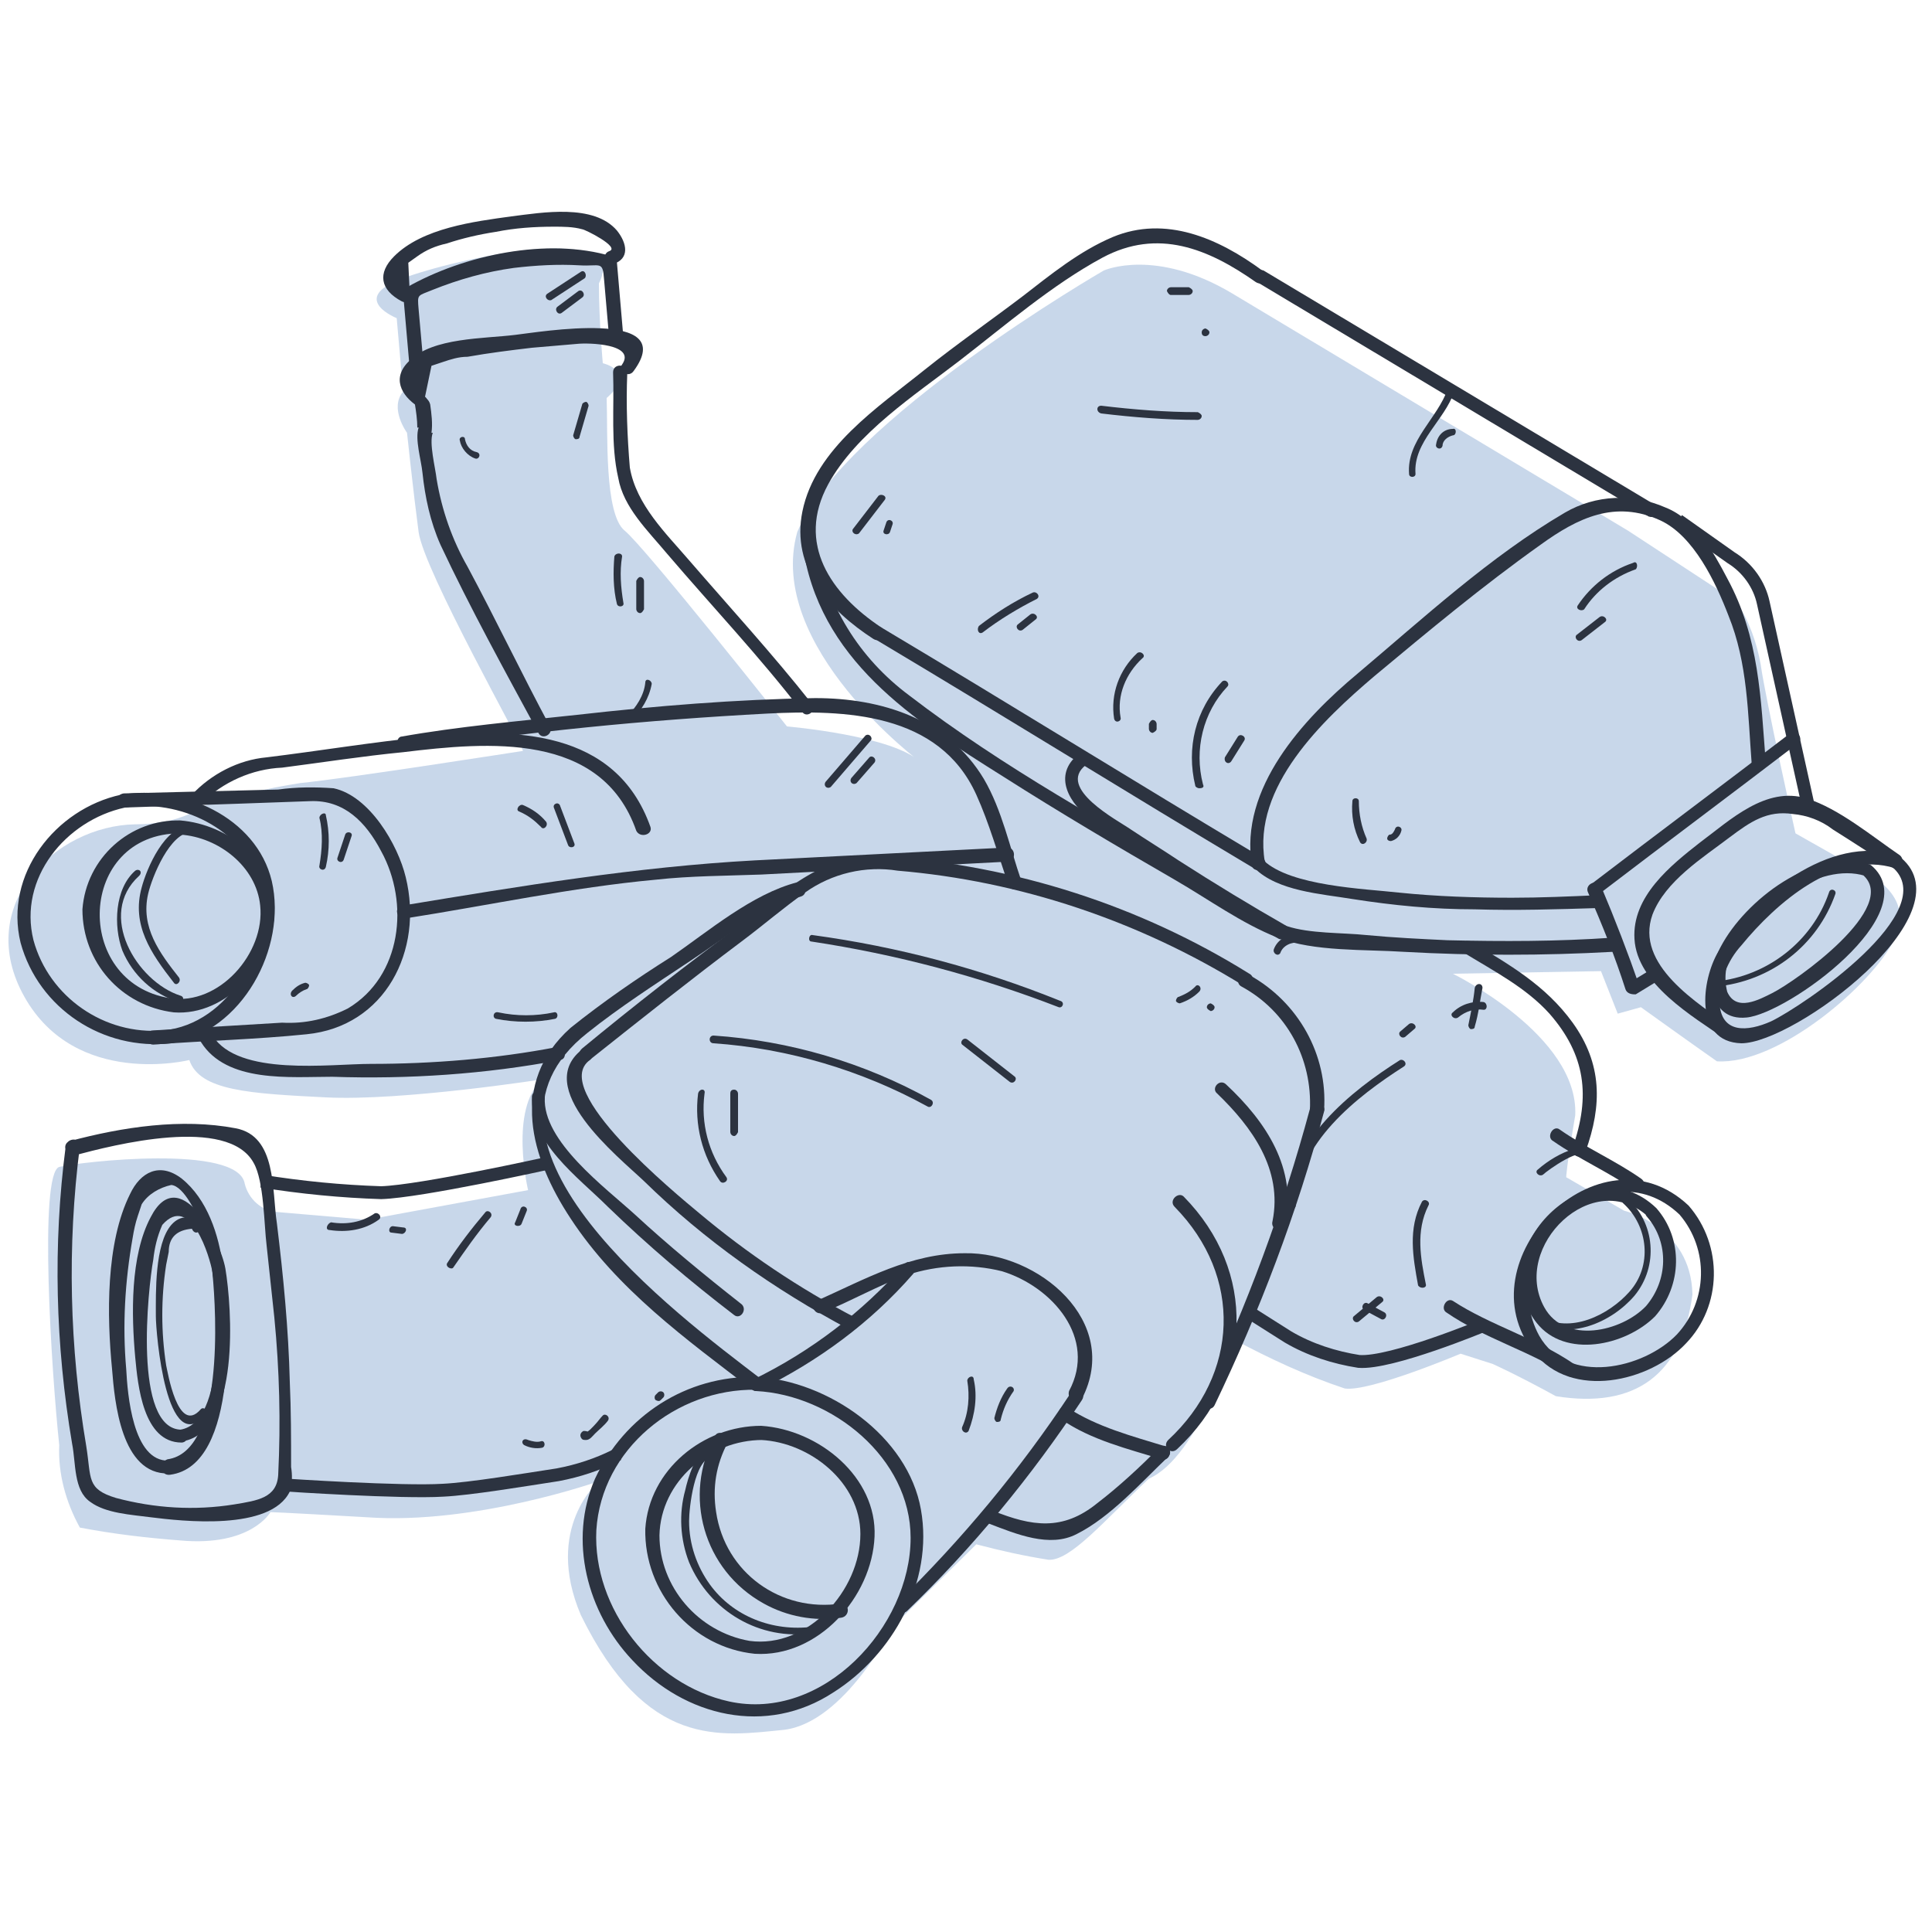 <?xml version="1.0" encoding="utf-8"?>
<!-- Generator: Adobe Illustrator 22.0.1, SVG Export Plug-In . SVG Version: 6.00 Build 0)  -->
<svg version="1.1" id="Layer_1" xmlns="http://www.w3.org/2000/svg" xmlns:xlink="http://www.w3.org/1999/xlink" x="0px" y="0px"
	 width="150px" height="150px" viewBox="0 0 150 150" style="enable-background:new 0 0 150 150;" xml:space="preserve">
<style type="text/css">
	.st0{opacity:0.5;fill:#93B0D7;enable-background:new    ;}
	.st1{fill:#2C3340;}
	.st2{fill:none;stroke:#2C3340;stroke-miterlimit:10;}
</style>
<title>Catalytic Converters</title>
<g>
	<g id="Layer_2_1_">
		<path class="st0" d="M40.6,58.3c0-0.4-7.7-14-8.1-17c-0.4-3-0.9-7.7-0.9-7.7s-1.4-1.9-0.3-3.2l-0.5-5.7c0,0-3.5-1.4,0-2.9
			s18.3-4.9,15.7,0.2c0,2.9,0.3,6.2,0.3,6.2s2.7,0.6,0.3,2.7c0.1,2.7-0.2,9,1.4,10.3c1.6,1.3,12.6,15.2,12.6,15.2s8.3,0.7,10.4,2.8
			c0,0-12.1-9-9.6-17.9C65.6,32.6,85.7,21,85.7,21s4-1.8,10,1.8s30.7,18.4,30.7,18.4l8.4,5.5c1,1.5,1.6,3.2,1.9,4.9
			c0.4,2.8,2.7,13.1,2.7,13.1l5.3,3c0,0,4.1,1.7,2.4,5.2c-1.7,3.5-9,9.8-13.8,9.5c-2-1.4-5.9-4.2-5.9-4.2l-1.8,0.5l-1.3-3.3
			l-11.5,0.2c0,0,9.8,4.8,9.5,11c-0.7,4.1-0.7,4.8-0.7,4.8l4.5,2.6c0,0,5.2,1.2,5.3,6.5c-0.8,6.2-4.4,8.9-10.6,7.9
			c-3.1-1.7-4.9-2.5-4.9-2.5l-2.5-0.8c0,0-7.1,3-9,2.7c-3-1-5.8-2.3-8.6-3.8c0,0-2.7,9.1-6.6,10.8c-3.5,3.3-6.1,6.4-7.8,6.3
			c-1.9-0.3-3.7-0.7-5.6-1.2l-6.5,6.4c0,0-3.7,7.4-8.4,8c-5,0.5-10.7,1.5-15.8-8.9c-2.9-6.8,1.4-10.4,1.4-10.4s-9.6,3.4-18,2.8
			c-7-0.4-7.5-0.4-7.5-0.4s-1.5,2.7-7,2.2c-2.6-0.2-5.2-0.5-7.8-1c-1.1-2-1.7-4.2-1.6-6.4c-0.6-5.6-1.6-21.1,0-21.6
			c1.6-0.4,13.9-1.8,14.4,1.3c0.3,1.2,1.3,2.1,2.5,2.2l7,0.6l12.5-2.3c0,0-1.5-6.3,1.1-8.6c0,0-10.9,1.7-16.8,1.4s-9.8-0.5-10.6-2.9
			c0,0-8.8,2.2-12.8-4.9c-4-7.1,2.4-13.3,8.6-13.4c3.6,0,5.2-1.4,5.2-1.4c2.5-0.8,5-1.4,7.6-1.8C27.2,60.4,40.6,58.3,40.6,58.3z"/>
	</g>
	<path class="st1" d="M58.7,106.9c-5.4-0.1-10.2,3-12.5,7.9c-2.1,4.8-0.6,10.4,2.9,14.1c4.1,4.4,10.4,5.9,15.6,2.5
		c4.6-2.9,7.8-8.6,6.8-14.2C70.5,111.5,64.3,107.2,58.7,106.9c-0.7,0-0.7,1,0,1.1c5.9,0.3,12,5.2,12,11.4c0,6.9-6.8,14.3-14.1,12.7
		c-5.9-1.3-10.6-7.2-10.3-13.3c0.4-6.3,6.2-11,12.4-10.9c0.3,0,0.5-0.3,0.5-0.5C59.2,107.1,59,106.9,58.7,106.9L58.7,106.9z"/>
	<path class="st1" d="M59,107.9c4.5-2.2,8.6-5.2,11.9-9c0.4-0.5-0.3-1.3-0.7-0.7c-3.3,3.7-7.2,6.7-11.7,8.9
		C57.8,107.3,58.3,108.2,59,107.9L59,107.9z"/>
	<path class="st1" d="M70.4,125.1c5.1-4.9,9.7-10.5,13.6-16.4c0.4-0.6-0.5-1.1-0.9-0.5c-3.9,5.9-8.4,11.3-13.4,16.2
		C69.2,124.8,69.9,125.5,70.4,125.1z"/>
	<path class="st1" d="M84,108.6c3.1-6-3.4-11.4-9.1-11.3c-4.2,0-7.7,2-11.5,3.7c-0.6,0.3-0.1,1.2,0.5,0.9c2.2-0.9,4.3-2.1,6.5-2.9
		c2.4-0.8,5-0.9,7.4-0.3c3.9,1.2,7.4,5.2,5.2,9.3C82.8,108.7,83.7,109.2,84,108.6z"/>
	<path class="st1" d="M45.3,81.4c-4.1,3,2.7,8.4,4.7,10.3c4.7,4.6,10.1,8.4,15.9,11.5c0.6,0.3,1.1-0.6,0.5-0.9
		C62,100,58,97.3,54.3,94.2c-1.8-1.5-11.7-9.6-8.5-11.9C46.3,81.9,45.8,81,45.3,81.4z"/>
	<path class="st1" d="M91.2,93.7c5.3,5.4,5,13-0.5,18.1c-0.5,0.5,0.2,1.2,0.7,0.7c5.9-5.5,6.2-13.8,0.5-19.6
		C91.5,92.5,90.7,93.2,91.2,93.7z"/>
	<path class="st1" d="M82.4,110.2c2.3,1.6,5.2,2.3,7.8,3.1c0.6,0.2,0.9-0.8,0.3-1c-2.6-0.8-5.3-1.5-7.6-3
		C82.4,108.9,81.9,109.8,82.4,110.2z"/>
	<path class="st1" d="M59,107c-6.4-4.9-24.3-18.2-13.4-26.8c2.5-2,5.3-3.8,8-5.6c2.6-1.7,5.6-4.2,8.6-5c0.3-0.1,0.4-0.4,0.3-0.7
		c-0.1-0.3-0.4-0.4-0.6-0.4c-3.5,0.9-6.9,3.8-9.8,5.8c-2.7,1.7-5.3,3.5-7.8,5.5c-4.8,4.3-3.1,10.1,0,14.8c3.6,5.5,9,9.4,14.1,13.3
		C59,108.3,59.5,107.4,59,107z"/>
	<path class="st1" d="M90,112.4c-1.5,1.5-3.1,3-4.8,4.3c-2.7,2.2-5.1,1.8-8.1,0.6c-0.6-0.2-0.9,0.8-0.3,1c2.1,0.8,4.7,1.9,6.8,0.8
		c2.6-1.3,5-4,7.1-6c0.2-0.2,0.2-0.5,0-0.7C90.5,112.2,90.2,112.2,90,112.4z"/>
	<path class="st1" d="M45.9,82.2c3.9-3.1,7.8-6.2,11.8-9.2c1.6-1.2,3.1-2.5,4.8-3.7c2.1-1.5,4.7-2.1,7.2-1.7
		c9.5,0.8,18.7,3.9,26.8,8.9c0.6,0.4,1.1-0.6,0.5-0.9c-8.5-5.3-18.2-8.4-28.2-9.1c-4.8-0.4-7.7,2.6-11.3,5.3
		c-4.2,3.1-8.3,6.3-12.3,9.6C44.6,81.9,45.4,82.7,45.9,82.2z"/>
	<path class="st1" d="M101.7,86.1c-2.1,7.8-4.9,15.3-8.3,22.5c-0.3,0.6,0.6,1.1,0.9,0.5c3.5-7.3,6.4-14.9,8.5-22.8
		c0.1-0.3-0.1-0.6-0.4-0.6C102,85.6,101.8,85.8,101.7,86.1L101.7,86.1z"/>
	<path class="st1" d="M96.4,76.6c3.5,1.9,5.5,5.6,5.3,9.6c0,0.7,1,0.7,1.1,0c0.3-4.3-2-8.4-5.8-10.5C96.3,75.4,95.8,76.3,96.4,76.6z
		"/>
	<path class="st1" d="M59.1,110.7c-4.5,0-8.7,3.4-9,8c-0.1,4.9,3.6,9.2,8.5,9.7c4.9,0.3,9.1-4.4,9.3-9.1
		C68.1,114.7,63.6,111,59.1,110.7c-0.7,0-0.7,1,0,1.1c3.8,0.2,7.7,3.3,7.7,7.3c0,4.4-4.1,8.9-8.6,8.3c-4-0.7-7-4.2-7-8.2
		c0.1-4.2,3.9-7.4,8-7.4c0.3,0,0.5-0.3,0.5-0.5C59.6,111,59.4,110.7,59.1,110.7z"/>
	<path class="st1" d="M99.8,95.1c0.9-4.4-1.5-8-4.6-10.9c-0.5-0.5-1.2,0.3-0.7,0.7c2.7,2.6,5.1,5.9,4.3,9.9
		C98.6,95.5,99.6,95.8,99.8,95.1L99.8,95.1z"/>
	<path class="st1" d="M41.3,85.1c-0.2,3.6,3.6,6.3,5.9,8.6c3.1,3,6.4,5.8,9.8,8.4c0.5,0.4,1.1-0.5,0.5-0.9c-2.8-2.2-5.6-4.5-8.2-6.9
		c-2.3-2.1-7.2-5.7-7-9.1C42.4,84.5,41.4,84.5,41.3,85.1L41.3,85.1z"/>
	<path class="st1" d="M55.5,111.5c-2.5,4.6-0.9,10.4,3.8,13c1.8,1,3.9,1.4,6,1.1c0.7-0.1,0.7-1.1,0-1.1c-4.7,0.7-9-2.4-9.7-7.1
		c-0.3-1.9,0-3.7,0.9-5.4C56.7,111.5,55.8,110.9,55.5,111.5L55.5,111.5z"/>
	<path class="st1" d="M147.3,66.4c-5.2-1.7-11.3,3.3-13.9,7.5c-1.3,2.2-1.9,7,1.8,7.1c4.1,0,17.6-10,12.4-14.4
		c-0.5-0.4-1.3,0.3-0.7,0.7c4,3.4-6.9,10.8-9.4,12c-1.8,0.8-3.9,1-4-1.5c0-1.6,0.6-3.2,1.7-4.4c2.7-3.3,7.4-7.4,11.9-6
		C147.7,67.6,148,66.6,147.3,66.4L147.3,66.4z"/>
	<path class="st1" d="M97.4,67.4c1.8,1.8,5.2,2,7.6,2.4c3.2,0.5,6.3,0.8,9.5,0.8c3.2,0.1,6.4,0,9.6-0.1c0.3,0,0.5-0.3,0.5-0.5
		c0-0.3-0.2-0.5-0.5-0.5c-2.2,0.1-4.5,0.2-6.7,0.2c-2.9,0-5.9-0.1-8.8-0.4c-2.7-0.3-8.4-0.5-10.5-2.5C97.6,66.2,96.9,67,97.4,67.4z"
		/>
	<path class="st1" d="M98.2,66.9c-1-5.8,4.5-11,8.5-14.4c4.2-3.5,8.4-7,12.9-10.2c2.9-2.1,5.8-3.5,9.3-1.9c2.6,1.2,4.3,4.8,5.3,7.4
		c1.5,3.7,1.5,7.6,1.8,11.5c0.1,0.7,1.1,0.7,1.1,0c-0.4-5.1-0.5-9.8-3-14.4c-1.1-2.1-2.5-4.6-4.8-5.5c-2.5-1.1-5.4-1-7.8,0.4
		c-5.8,3.4-11,8.2-16.1,12.5c-4.2,3.5-9.2,8.9-8.2,14.9C97.3,67.8,98.4,67.6,98.2,66.9L98.2,66.9z"/>
	<path class="st1" d="M97.6,21.9L128,40.1c0.3,0.1,0.6,0,0.7-0.2c0.1-0.2,0.1-0.5-0.2-0.7L98.1,21c-0.3-0.1-0.6,0-0.7,0.2
		C97.2,21.5,97.3,21.8,97.6,21.9z"/>
	<path class="st1" d="M67.9,49.6c9.9,5.9,19.7,12,29.6,17.9c0.3,0.1,0.6,0,0.7-0.2c0.1-0.2,0.1-0.5-0.2-0.7
		c-9.9-5.9-19.7-12-29.6-17.9c-0.3-0.1-0.6,0-0.7,0.2C67.6,49.2,67.6,49.5,67.9,49.6L67.9,49.6z"/>
	<path class="st1" d="M68.4,48.7c-3.9-2.6-6.6-6.5-4.1-11.1c2.2-4,6.7-6.9,10.2-9.6c3.5-2.7,7.2-5.9,11.1-8
		c4.3-2.3,8.2-0.7,11.9,1.9c0.6,0.4,1.1-0.5,0.5-0.9c-3.4-2.5-7.5-4.3-11.6-2.6c-2.6,1.1-4.8,2.9-7,4.6c-2.5,1.9-5.1,3.7-7.6,5.7
		c-3.6,2.9-8.5,6.1-9.5,11c-0.9,4.4,2.1,7.7,5.5,9.9C68.4,50,69,49.1,68.4,48.7L68.4,48.7z"/>
	<path class="st1" d="M99.9,71.9c-2.8-1.6-5.6-3.3-8.4-5.1c-1.2-0.8-2.5-1.6-3.7-2.4c-1-0.7-5.8-3.2-3.5-5c0.5-0.4,0-1.3-0.5-0.9
		c-2.2,1.7-0.7,4,1,5.2c4.7,3.3,9.5,6.3,14.5,9.2c0.3,0.1,0.6,0,0.7-0.2C100.2,72.4,100.1,72.1,99.9,71.9L99.9,71.9z"/>
	<path class="st1" d="M123.3,69.3c1.1,2.5,2.1,5,2.9,7.5c0.1,0.3,0.4,0.4,0.7,0.4c0,0,0.1,0,0.1,0l1.8-1.1c0.6-0.4,0-1.3-0.5-0.9
		l-1.8,1.1l0.8,0.3c-0.9-2.6-1.9-5.2-3-7.8C123.9,68.2,123,68.7,123.3,69.3L123.3,69.3z"/>
	<path class="st1" d="M124.3,69.3c5.1-3.9,10.2-7.7,15.3-11.6c0.5-0.4-0.2-1.2-0.7-0.7c-5.1,3.9-10.2,7.7-15.3,11.6
		C123,69,123.8,69.8,124.3,69.3z"/>
	<path class="st1" d="M147.5,66.4c-2.2-1.5-4.7-3.6-7.2-4.4c-3.2-1-6,1.7-8.3,3.4c-2.3,1.8-5.3,4.2-5.1,7.5c0.2,3.5,4.5,6,7.1,7.8
		c0.6,0.4,1.1-0.5,0.5-0.9c-2.7-1.9-7.6-4.9-6.2-8.8c1-2.6,3.9-4.4,6-6c1.6-1.2,2.9-2.1,4.9-1.8c1.1,0.1,2.2,0.5,3.1,1.2
		c1.6,1,3.1,2,4.7,3C147.5,67.7,148,66.8,147.5,66.4L147.5,66.4z"/>
	<path class="st2" d="M140.4,62.6l-3.5-15.8c-0.3-1.4-1.2-2.7-2.5-3.5l-4.1-2.9"/>
	<path class="st1" d="M62.3,42.2c1.2,9,8.6,13.7,15.6,18.1c4.4,2.8,8.8,5.4,13.3,8c2.6,1.5,5.2,3.4,8,4.5c2.8,1.1,6.8,0.9,9.8,1.1
		c5.4,0.3,10.8,0.3,16.2,0c0.7,0,0.7-1.1,0-1.1c-4.3,0.3-8.5,0.3-12.8,0.2c-2.1-0.1-4.2-0.2-6.3-0.4c-1.9-0.2-4.4-0.1-6.2-0.7
		c-2-0.6-4.1-2.3-5.9-3.3c-7.9-4.5-16.1-9-23.4-14.6c-3.9-2.9-6.5-7.1-7.2-11.8C63.2,41.5,62.2,41.5,62.3,42.2L62.3,42.2z"/>
	<path class="st1" d="M145.1,67.1c-4.3-1.3-9.6,2.8-11.5,6.4c-1.1,2-1.1,5.8,2,5.5c3.2-0.3,14-8.1,9.7-11.8
		c-0.5-0.4-1.3,0.3-0.7,0.7c3,2.5-5.2,8.3-7,9.2c-1,0.5-2.8,1.5-3.5-0.1c-0.3-1.2-0.1-2.4,0.6-3.4c1.8-3.1,6.5-6.7,10.1-5.6
		C145.4,68.4,145.7,67.3,145.1,67.1L145.1,67.1z"/>
	<path class="st1" d="M9.4,61.7c-5.1,1.1-9.1,6.2-7.8,11.5C3,78.3,8,81.6,13.3,81c5.5-0.9,9-7.4,7.8-12.6
		C19.9,63.4,14.1,60.9,9.4,61.7c-0.7,0.1-0.4,1.1,0.3,1c4.1-0.7,9.3,1.6,10.4,6c1.1,4.8-2.3,10.8-7.4,11.3c-4.6,0.4-8.9-2.6-10.1-7
		c-1.2-4.8,2.5-9.3,7.1-10.3C10.4,62.5,10.1,61.5,9.4,61.7L9.4,61.7z"/>
	<path class="st1" d="M9.6,62.7l8.9-0.3l5.6-0.2c2.6-0.1,4.3,1.6,5.5,3.9c2.2,4,1.6,9.7-2.6,12.2c-1.6,0.8-3.3,1.2-5.1,1.1l-10,0.6
		c-0.7,0-0.7,1.1,0,1.1c4-0.3,8-0.4,11.9-0.8c6.1-0.6,9.1-6.5,7.7-12.2c-0.6-2.5-2.8-6.3-5.6-6.9c-1.4-0.1-2.9-0.1-4.3,0.1L9.6,61.6
		C8.9,61.7,8.9,62.7,9.6,62.7L9.6,62.7z"/>
	<path class="st1" d="M50.5,64.2c-2.7-7.6-10.6-7.7-17.4-7c-4.1,0.4-8.3,1.1-12.4,1.6c-2.2,0.2-4.3,1.3-5.8,2.9
		c-0.5,0.5,0.3,1.2,0.7,0.7c1.7-1.7,4-2.7,6.3-2.8c3.1-0.4,6.3-0.9,9.4-1.2c6.6-0.8,15.4-1.6,18.1,6.1
		C49.7,65.1,50.7,64.8,50.5,64.2L50.5,64.2z"/>
	<path class="st1" d="M31.5,71.3c6.4-1,12.9-2.4,19.4-3c2.7-0.3,5.5-0.3,8.2-0.4l19.1-1c0.7,0,0.7-1.1,0-1.1l-19.6,1
		c-9.2,0.5-18.2,2-27.3,3.5C30.5,70.4,30.8,71.4,31.5,71.3L31.5,71.3z"/>
	<path class="st1" d="M31.5,58.3c9.3-1.5,18.7-2.4,28.1-2.9c6-0.3,13.3-0.1,16.2,6.3c1,2.2,1.7,4.7,2.5,7c0.2,0.6,1.2,0.4,1-0.3
		c-0.9-2.6-1.5-5.5-2.9-7.9c-2.8-4.7-8-6.3-13.1-6.3c-6.2,0.1-12.3,0.6-18.5,1.3c-4.6,0.5-9.2,0.9-13.7,1.7
		C30.6,57.4,30.9,58.5,31.5,58.3L31.5,58.3z"/>
	<path class="st1" d="M43.2,81.3c-4.7,0.9-9.6,1.3-14.4,1.3c-3.2,0-10.3,1-12.3-2.2c-0.4-0.6-1.3,0-0.9,0.5c2,3.2,6.9,2.7,10.2,2.7
		c5.9,0.2,11.9-0.2,17.7-1.3C44.1,82.2,43.9,81.2,43.2,81.3L43.2,81.3z"/>
	<path class="st1" d="M14,63.7c-3.9-0.1-7.3,2.9-7.6,6.9c0,4.1,3,7.5,7.1,8c4.1,0.3,7.7-3.8,7.8-7.7C21.5,66.9,17.7,64,14,63.7
		c-0.7-0.1-0.7,1,0,1.1c3,0.2,5.9,2.5,6.2,5.5c0.4,3.7-3.2,7.8-7,7.2C5.6,76.3,6,64.7,14,64.7c0.3,0,0.5-0.3,0.5-0.5
		C14.5,63.9,14.3,63.7,14,63.7L14,63.7z"/>
	<path class="st1" d="M5.8,89.7c3-0.8,11.9-3.1,13.9,0.6c0.8,1.4,0.8,4.8,1,6.4c0.2,1.9,0.4,3.7,0.6,5.6c0.4,4.1,0.5,8.1,0.3,12.2
		c-0.1,1.8-1.6,2-3.4,2.3c-3.1,0.5-6.2,0.3-9.2-0.5c-2.3-0.7-1.9-1.5-2.3-4c-1.3-7.7-1.5-15.5-0.5-23.3c0.1-0.7-1-0.7-1.1,0
		c-1,7.7-0.8,15.4,0.5,23.1c0.3,1.5,0.1,3.6,1.4,4.5c1.2,0.9,3.2,1,4.7,1.2c2.4,0.3,9.3,1.1,10.8-2c0.2-0.6,0.2-1.3,0.1-1.9
		c0-2.2,0-4.4-0.1-6.6c-0.1-4.1-0.5-8.2-1-12.3c-0.4-2.6,0-6.8-3.2-7.4c-4.2-0.8-8.8-0.1-12.9,1c-0.3,0.1-0.4,0.4-0.3,0.7
		C5.3,89.6,5.6,89.8,5.8,89.7L5.8,89.7z"/>
	<path class="st2" d="M20.3,91.7c3.1,0.5,6.2,0.8,9.3,0.9c3.1-0.1,13-2.3,13-2.3"/>
	<path class="st2" d="M22.2,115.3c0,0,9,0.6,12.2,0.4c2.1-0.1,6.3-0.8,8.9-1.2c1.6-0.3,3.1-0.8,4.5-1.5l0.2-0.1"/>
	<path class="st1" d="M13.2,114.5c5.4-0.7,4.6-12.7,4.1-16.2c-0.3-2.4-1.2-5.2-3.2-6.8c-1.7-1.3-3.2-0.5-4,1.2
		c-1.9,3.8-1.8,9.5-1.4,13.6c0.2,2.5,0.7,8.2,4.4,8.1c0.3,0,0.5-0.3,0.5-0.5c0-0.3-0.2-0.5-0.5-0.5c-2.8,0.1-3.2-5.2-3.3-7.1
		c-0.3-3.4-0.1-6.8,0.5-10.2c0.1-0.6,0.2-1.1,0.4-1.7c0.1-0.3,0.2-0.6,0.3-0.9c0.5-0.8,1.4-1.3,2.3-1.5c1,0.1,2,2.3,2.3,3.1
		c0.5,1.2,0.8,2.5,0.9,3.8c0.3,3.1,0.9,13.8-3.5,14.4C12.2,113.6,12.5,114.6,13.2,114.5L13.2,114.5z"/>
	<path class="st1" d="M14.2,111.9c4.5-0.8,3.8-10.4,3.3-13.4c-0.4-2.3-3.6-8.3-5.8-4c-1.6,3-1.5,7.6-1.2,10.9
		c0.2,2.1,0.6,6.6,3.6,6.6c0.3,0,0.5-0.3,0.5-0.5c0-0.3-0.2-0.5-0.5-0.5c-3.8,0-2.6-11-2.2-13.2c0.1-0.9,0.3-1.8,0.7-2.7
		c2.2-2.5,3.7,2.5,3.9,3.7c0.4,2.5,1.1,11.6-2.5,12.2C13.2,111,13.5,112,14.2,111.9z"/>
	<path class="st1" d="M32.2,31.3c0.1,0.6,0.2,1.3,0.2,1.9l1-0.1l0,0c-0.2-0.2-0.5-0.3-0.7-0.2c-0.1,0.1-0.2,0.2-0.2,0.3
		c-0.3,0.9,0.2,2.5,0.3,3.5c0.2,1.9,0.6,3.8,1.4,5.6c2.3,4.9,5,9.8,7.6,14.6c0.3,0.6,1.2,0.1,0.9-0.5c-2.2-4.1-4.2-8.3-6.4-12.4
		c-1.2-2.1-2-4.4-2.4-6.8c-0.1-0.9-0.6-2.8-0.3-3.6l-1,0.1l0,0c0.2,0.2,0.5,0.3,0.7,0.2c0.1-0.1,0.2-0.2,0.2-0.3
		c0.1-0.7,0-1.5-0.1-2.2C33.2,30.6,32.1,30.6,32.2,31.3L32.2,31.3z"/>
	<path class="st1" d="M47.6,28.9c0.1,2.7-0.2,5.6,0.4,8.2c0.4,2.3,2.3,4.1,3.8,5.9c3.5,4.1,7.2,8,10.5,12.3c0.4,0.5,1.2-0.2,0.7-0.7
		c-3-3.8-6.3-7.4-9.5-11.1c-1.8-2.1-4.1-4.3-4.6-7.2c-0.2-2.4-0.3-4.9-0.2-7.3C48.7,28.2,47.6,28.2,47.6,28.9L47.6,28.9z"/>
	<path class="st1" d="M31.8,22.5l-0.1-2.1l0.7-0.5c0.7-0.5,1.4-0.8,2.3-1c1.2-0.4,2.5-0.7,3.8-0.9c1.5-0.3,3-0.4,4.5-0.4
		c0.7,0,1.5,0,2.2,0.2c0.2,0,3,1.4,2.1,1.7c-0.6,0.2-0.4,1.2,0.3,1c1.3-0.4,1.1-1.6,0.3-2.6c-1.8-2.1-5.8-1.4-8.2-1.1
		c-2.9,0.4-6.9,0.9-9.1,3.1c-1.3,1.3-1.1,2.6,0.6,3.5C31.8,23.7,32.4,22.8,31.8,22.5L31.8,22.5z"/>
	<path class="st1" d="M48.4,26.2l-0.5-5.8c0-0.2-0.2-0.4-0.4-0.5c-5-1.5-11.5-0.1-15.9,2.4c-0.2,0.1-0.3,0.3-0.3,0.5l0.5,5.7
		c0.1,0.7,1.1,0.7,1.1,0l-0.4-4.5c-0.1-1.2-0.1-1,1.1-1.5c2-0.8,4.1-1.4,6.3-1.7c1.7-0.2,3.4-0.3,5.1-0.2c1.6,0.1,1.8-0.4,1.9,1.1
		l0.4,4.6C47.4,26.8,48.4,26.8,48.4,26.2z"/>
	<path class="st1" d="M33,30.8l0.5-2.4l0.9-0.3c0.6-0.2,1.2-0.4,1.9-0.4c1.7-0.3,3.3-0.5,5-0.7c1.2-0.1,2.3-0.2,3.5-0.3
		c0.9-0.1,4.6,0,3.5,1.6c-0.4,0.5,0.5,1.1,0.9,0.5c3.6-4.9-7.4-3-9.2-2.8c-2.4,0.3-6.4,0.2-8.2,2c-1.4,1.3-0.7,2.7,0.7,3.6
		C33,32.1,33.5,31.2,33,30.8L33,30.8z"/>
	<path class="st1" d="M123.1,89.4c1.3-3.6,1.3-6.8-1-10c-2.1-2.9-4.9-4.5-7.9-6.3c-0.3-0.1-0.6,0-0.7,0.2c-0.1,0.2-0.1,0.5,0.2,0.7
		c2.3,1.4,4.8,2.7,6.6,4.7c2.8,3.2,3.2,6.4,1.8,10.4C121.9,89.8,122.9,90.1,123.1,89.4z"/>
	<path class="st1" d="M120.6,88.6c2,1.4,4.3,2.4,6.3,3.8c0.6,0.4,1.1-0.5,0.5-0.9c-2-1.4-4.3-2.4-6.3-3.8
		C120.6,87.3,120,88.3,120.6,88.6z"/>
	<path class="st1" d="M131.1,93.6c-6.9-6.5-17.6,4.3-12,11.4c2.9,3.7,9,2.3,11.8-0.7C133.7,101.4,133.8,96.7,131.1,93.6
		c-0.5-0.5-1.2,0.2-0.7,0.7c2.3,2.7,2.2,6.7-0.2,9.3c-2.6,2.7-8.5,4-10.7,0.1c-3.5-6.4,5.1-14.9,10.9-9.4
		C130.9,94.8,131.6,94.1,131.1,93.6L131.1,93.6z"/>
	<path class="st1" d="M112.3,101.9c2.9,2,6.5,3,9.4,4.9c0.6,0.4,1.1-0.5,0.5-0.9c-2.9-2-6.5-3-9.4-4.9
		C112.3,100.7,111.8,101.6,112.3,101.9z"/>
	<path class="st2" d="M115.2,102.9c0,0-7.2,3-9.7,2.8c-1.9-0.3-3.8-0.9-5.5-1.9l-3-1.9"/>
	<path class="st1" d="M54.2,84.9c-0.3,2.4,0.3,4.8,1.7,6.8c0.2,0.3,0.7,0,0.5-0.3c-1.4-1.9-2-4.2-1.7-6.5
		C54.8,84.5,54.3,84.5,54.2,84.9z"/>
	<path class="st1" d="M56.7,84.9v3c0,0.1,0.1,0.3,0.3,0.3c0.1,0,0.2-0.1,0.3-0.3v-3c0-0.1-0.1-0.3-0.3-0.3
		C56.8,84.6,56.7,84.7,56.7,84.9z"/>
	<path class="st1" d="M55.4,81c5.8,0.4,11.5,2.1,16.6,4.9c0.3,0.2,0.6-0.3,0.3-0.5c-5.2-2.9-11-4.6-16.9-5C55,80.4,55,81,55.4,81z"
		/>
	<path class="st1" d="M63,73.1c6.6,1,13,2.7,19.2,5.1c0.3,0.1,0.5-0.4,0.1-0.5c-6.2-2.5-12.6-4.2-19.2-5.1
		C62.8,72.5,62.7,73.1,63,73.1L63,73.1z"/>
	<path class="st1" d="M75.1,107.2c0.2,1.2,0.1,2.5-0.4,3.6c-0.1,0.3,0.3,0.6,0.5,0.3c0.5-1.3,0.7-2.7,0.4-4
		C75.6,106.7,75.1,106.9,75.1,107.2z"/>
	<path class="st1" d="M78.2,107.8c-0.5,0.7-0.8,1.5-1,2.3c0,0.1,0.1,0.3,0.2,0.3c0.1,0,0.3,0,0.3-0.2c0.2-0.8,0.5-1.5,1-2.2
		C78.8,107.7,78.4,107.5,78.2,107.8z"/>
	<path class="st1" d="M92.8,76.6c-0.4,0.4-0.8,0.6-1.3,0.8c-0.1,0-0.2,0.2-0.2,0.3c0,0.1,0.2,0.2,0.3,0.2c0.6-0.2,1.1-0.5,1.5-0.9
		C93.4,76.7,93,76.3,92.8,76.6z"/>
	<path class="st1" d="M94,78.5c0.1,0,0.3-0.1,0.3-0.3c0-0.1-0.1-0.2-0.3-0.3c-0.1,0-0.3,0.1-0.3,0.3C93.7,78.3,93.8,78.4,94,78.5z"
		/>
	<path class="st1" d="M74.7,81.1l3.7,2.9c0.3,0.2,0.6-0.2,0.4-0.4l-3.7-2.9C74.8,80.5,74.5,80.9,74.7,81.1L74.7,81.1z"/>
	<path class="st1" d="M25.6,95.5c1.3,0.2,2.7,0,3.8-0.8c0.3-0.2,0-0.6-0.3-0.5c-1,0.7-2.2,0.9-3.4,0.7C25.4,95,25.2,95.5,25.6,95.5
		L25.6,95.5z"/>
	<path class="st1" d="M30.4,95.7l0.8,0.1c0.3,0,0.5-0.5,0.1-0.5l-0.8-0.1C30.2,95.2,30.1,95.7,30.4,95.7z"/>
	<path class="st1" d="M35.2,98.4c0.9-1.3,1.8-2.6,2.9-3.9c0.2-0.3-0.2-0.6-0.4-0.4c-1.1,1.3-2.1,2.6-3,4
		C34.6,98.4,35.1,98.6,35.2,98.4z"/>
	<path class="st1" d="M40.5,95l0.4-1c0.1-0.3-0.4-0.5-0.5-0.1l-0.4,1C39.8,95.2,40.4,95.3,40.5,95z"/>
	<path class="st1" d="M40.7,112.2c0.4,0.2,0.9,0.3,1.4,0.2c0.3-0.1,0.2-0.6-0.1-0.5c-0.3,0.1-0.7,0-1-0.1
		C40.6,111.6,40.4,112,40.7,112.2z"/>
	<path class="st1" d="M45.7,111.2L45.7,111.2c-0.1-0.1-0.3-0.1-0.4-0.1c-0.2,0.1-0.3,0.3-0.2,0.5c0.1,0.2,0.2,0.2,0.4,0.2
		c0.3,0,0.5-0.3,0.7-0.5c0.3-0.3,0.7-0.6,1-1c0.2-0.3-0.2-0.6-0.4-0.4c-0.2,0.2-0.4,0.5-0.6,0.7c-0.1,0.1-0.6,0.7-0.8,0.6l0.2,0.2
		l-0.1,0.1l-0.3,0l0,0C45.6,111.8,46,111.4,45.7,111.2L45.7,111.2z"/>
	<path class="st1" d="M51.3,108.7l0.2-0.2c0.1-0.1,0.1-0.3,0-0.4c-0.1-0.1-0.3-0.1-0.4,0l-0.2,0.2c-0.1,0.1-0.1,0.3,0,0.4
		C51.1,108.8,51.2,108.8,51.3,108.7L51.3,108.7z"/>
	<path class="st1" d="M24.8,63.5c0.3,1.2,0.2,2.5,0,3.7c-0.1,0.3,0.4,0.5,0.5,0.1c0.3-1.3,0.3-2.7,0-4C25.3,63,24.8,63.2,24.8,63.5z
		"/>
	<path class="st1" d="M26.8,64.8l-0.6,1.8c-0.1,0.3,0.4,0.5,0.5,0.1l0.6-1.8C27.4,64.6,26.9,64.5,26.8,64.8z"/>
	<path class="st1" d="M40.3,63c0.7,0.3,1.2,0.7,1.7,1.2c0.2,0.3,0.6-0.1,0.4-0.4c-0.5-0.6-1.1-1-1.8-1.3C40.3,62.4,40,62.9,40.3,63z
		"/>
	<path class="st1" d="M43,62.7l1.1,2.9c0.1,0.3,0.6,0.2,0.5-0.1l-1.1-2.9C43.4,62.2,42.9,62.4,43,62.7z"/>
	<path class="st1" d="M10.5,67.6c-1.6,1.4-1.7,4.3-1,6.2c0.8,1.9,2.4,3.4,4.4,4c0.3,0.1,0.5-0.4,0.1-0.5c-3.4-1.1-6.5-6.3-3.2-9.3
		C11.1,67.7,10.8,67.4,10.5,67.6z"/>
	<path class="st1" d="M23,77.3c0.2-0.2,0.5-0.4,0.8-0.5c0.1,0,0.2-0.2,0.2-0.3c0-0.1-0.2-0.2-0.3-0.2c-0.4,0.1-0.7,0.3-1,0.6
		C22.4,77.2,22.7,77.6,23,77.3z"/>
	<path class="st1" d="M67.2,57.1l-3.1,3.6c-0.2,0.3,0.1,0.6,0.4,0.4l3.1-3.6C67.8,57.3,67.5,56.9,67.2,57.1L67.2,57.1z"/>
	<path class="st1" d="M67.5,58.8l-1.4,1.6c-0.2,0.3,0.1,0.6,0.4,0.4l1.4-1.6C68.1,58.9,67.7,58.6,67.5,58.8z"/>
	<path class="st1" d="M38.5,79.1c1.5,0.3,3.1,0.3,4.6,0c0.3-0.1,0.2-0.6-0.1-0.5c-1.4,0.3-2.9,0.3-4.3,0
		C38.3,78.5,38.2,79,38.5,79.1z"/>
	<path class="st1" d="M47.7,43.2c-0.1,1.2-0.1,2.5,0.2,3.7c0.1,0.3,0.6,0.2,0.5-0.1c-0.2-1.2-0.3-2.4-0.1-3.6
		C48.3,42.9,47.8,42.9,47.7,43.2L47.7,43.2z"/>
	<path class="st1" d="M49.4,45.1v2.2c0,0.1,0.1,0.3,0.3,0.3c0.1,0,0.2-0.1,0.3-0.3v-2.2c0-0.1-0.1-0.3-0.3-0.3
		C49.6,44.8,49.5,44.9,49.4,45.1z"/>
	<path class="st1" d="M35.7,34.2c0.1,0.6,0.6,1.2,1.2,1.4c0.3,0.1,0.5-0.4,0.1-0.5c-0.5-0.1-0.8-0.5-0.9-1
		C36.1,33.8,35.6,33.9,35.7,34.2z"/>
	<path class="st1" d="M45.2,31.4l-0.7,2.4c0,0.1,0.1,0.3,0.2,0.3c0.1,0,0.3,0,0.3-0.2l0.7-2.4c0-0.1-0.1-0.3-0.2-0.3
		C45.4,31.2,45.2,31.3,45.2,31.4z"/>
	<path class="st1" d="M45.1,21.1l-2.6,1.7c-0.3,0.2,0,0.6,0.3,0.5l2.6-1.7C45.6,21.4,45.4,20.9,45.1,21.1z"/>
	<path class="st1" d="M44.9,22.6l-1.6,1.2c-0.3,0.2,0,0.7,0.3,0.5l1.6-1.2C45.5,22.9,45.2,22.4,44.9,22.6z"/>
	<path class="st1" d="M126.8,43.7c-1.8,0.6-3.3,1.8-4.3,3.3c-0.2,0.3,0.3,0.5,0.5,0.3c0.9-1.4,2.3-2.5,4-3.1
		C127.2,44,127.1,43.5,126.8,43.7z"/>
	<path class="st1" d="M122.8,49.7l1.8-1.4c0.3-0.2-0.1-0.6-0.4-0.4l-1.8,1.4C122.2,49.5,122.5,49.9,122.8,49.7z"/>
	<path class="st1" d="M66.7,41.4l2-2.6c0.2-0.3-0.3-0.5-0.5-0.3l-2,2.6C66.1,41.4,66.5,41.6,66.7,41.4L66.7,41.4z"/>
	<path class="st1" d="M69.1,41.3l0.2-0.6c0.1-0.3-0.4-0.5-0.5-0.1l-0.2,0.6C68.5,41.5,69,41.6,69.1,41.3z"/>
	<path class="st1" d="M106.1,65.1c-0.4-0.9-0.6-1.9-0.6-2.9c0-0.3-0.5-0.3-0.5,0c-0.1,1.1,0.1,2.2,0.6,3.2
		C105.8,65.7,106.2,65.4,106.1,65.1z"/>
	<path class="st1" d="M108,65.3c0.4-0.1,0.7-0.4,0.8-0.8c0.1-0.3-0.4-0.5-0.5-0.1c-0.1,0.2-0.2,0.4-0.4,0.4c-0.1,0-0.2,0.2-0.2,0.3
		C107.7,65.2,107.8,65.3,108,65.3z"/>
	<path class="st1" d="M90.9,22.9h1.4c0.1,0,0.3-0.1,0.3-0.3c0-0.1-0.1-0.2-0.3-0.3h-1.4c-0.1,0-0.3,0.1-0.3,0.3
		C90.7,22.8,90.8,22.9,90.9,22.9z"/>
	<path class="st1" d="M93.6,26.1c0.1,0,0.3-0.1,0.3-0.3c0-0.1-0.1-0.2-0.3-0.3c-0.1,0-0.3,0.1-0.3,0.3C93.3,26,93.4,26.1,93.6,26.1z
		"/>
	<path class="st1" d="M87,55.7c-0.3-1.7,0.4-3.4,1.7-4.6c0.3-0.2-0.1-0.6-0.4-0.4c-1.4,1.3-2.1,3.2-1.8,5.1
		C86.6,56.2,87.1,56,87,55.7z"/>
	<path class="st1" d="M89.8,56.6v-0.4c0-0.1-0.1-0.3-0.3-0.3c-0.1,0-0.2,0.1-0.3,0.3v0.4c0,0.1,0.1,0.3,0.3,0.3
		C89.7,56.8,89.8,56.7,89.8,56.6z"/>
	<path class="st1" d="M93.4,60.9c-0.7-2.7,0-5.6,1.9-7.6c0.2-0.2-0.1-0.6-0.4-0.4c-2.1,2.2-2.8,5.2-2.1,8.1c0,0.1,0.2,0.2,0.3,0.2
		C93.4,61.2,93.5,61.1,93.4,60.9L93.4,60.9z"/>
	<path class="st1" d="M95.6,59.1l1-1.6c0.2-0.3-0.3-0.6-0.5-0.3l-1,1.6C95,59.2,95.4,59.4,95.6,59.1z"/>
	<path class="st1" d="M76.3,49.1c1.3-1,2.8-1.9,4.2-2.6c0.3-0.2,0-0.6-0.3-0.5c-1.5,0.7-2.9,1.6-4.2,2.6
		C75.8,48.9,76,49.3,76.3,49.1L76.3,49.1z"/>
	<path class="st1" d="M79.4,48.9l1-0.8c0.3-0.2-0.1-0.6-0.4-0.4l-1,0.8C78.8,48.7,79.1,49.1,79.4,48.9z"/>
	<path class="st1" d="M112.4,30.2c-0.8,2.3-3.2,4-3,6.6c0,0.3,0.5,0.3,0.5,0c-0.2-2.5,2.3-4.2,3-6.4C113,30.1,112.5,29.9,112.4,30.2
		z"/>
	<path class="st1" d="M112,34.6c0-0.4,0.4-0.7,0.8-0.8c0.3,0,0.3-0.6,0-0.5c-0.7,0-1.2,0.5-1.3,1.2C111.4,34.8,111.9,35,112,34.6
		L112,34.6z"/>
	<path class="st1" d="M85.5,32.1c2.5,0.3,5,0.5,7.5,0.5c0.1,0,0.3-0.1,0.3-0.3c0-0.1-0.1-0.2-0.3-0.3c-2.5,0-5-0.2-7.5-0.5
		C85.1,31.5,85.1,32,85.5,32.1z"/>
	<path class="st1" d="M133.2,76.6c4.3-0.4,7.9-3.2,9.3-7.2c0.1-0.3-0.4-0.5-0.5-0.1c-1.3,3.8-4.8,6.5-8.8,6.9
		C132.8,76.1,132.8,76.6,133.2,76.6L133.2,76.6z"/>
	<path class="st1" d="M128.6,93.8c-5.3-5.1-13.7,3.3-9.3,8.9c2.2,2.8,6.9,1.8,9.2-0.5C130.6,99.8,130.7,96.2,128.6,93.8
		c-0.5-0.5-1.2,0.2-0.7,0.7c1.7,2,1.6,4.9-0.1,6.9c-1.9,2-6.3,3-7.9,0.1c-2.6-4.7,3.8-11,8.1-7C128.4,95,129.1,94.3,128.6,93.8z"/>
	<path class="st1" d="M110.7,99.7c-0.4-2-0.8-4.1,0.2-6.1c0.2-0.3-0.3-0.6-0.5-0.3c-1.1,2.1-0.7,4.3-0.3,6.5
		C110.3,100.1,110.8,100,110.7,99.7z"/>
	<path class="st1" d="M105.5,102.6l1.8-1.5c0.3-0.2-0.1-0.6-0.4-0.4l-1.8,1.5C104.9,102.4,105.2,102.8,105.5,102.6z"/>
	<path class="st1" d="M105.9,101.7l1.3,0.7c0.3,0.2,0.6-0.3,0.3-0.5l-1.3-0.7C105.9,101,105.6,101.5,105.9,101.7L105.9,101.7z"/>
	<path class="st1" d="M115.2,77.8c-0.9-0.1-1.8,0.2-2.4,0.8c-0.3,0.2,0.1,0.6,0.4,0.4c0.6-0.5,1.3-0.7,2-0.6
		C115.5,78.4,115.5,77.9,115.2,77.8L115.2,77.8z"/>
	<path class="st1" d="M109.1,80.5l0.7-0.6c0.3-0.2-0.1-0.6-0.4-0.4l-0.7,0.6C108.5,80.3,108.8,80.7,109.1,80.5z"/>
	<path class="st1" d="M100.8,72.6c-0.8-0.1-1.6,0.3-1.9,1.1c-0.1,0.3,0.3,0.6,0.5,0.3c0.2-0.6,0.9-0.9,1.5-0.8
		C101.2,73.2,101.2,72.7,100.8,72.6z"/>
	<path class="st1" d="M114.5,76.7c-0.1,1-0.3,1.9-0.5,2.9c0,0.1,0.1,0.3,0.2,0.3c0.1,0,0.3,0,0.3-0.2c0.3-1,0.4-2,0.6-3
		C115.1,76.3,114.6,76.3,114.5,76.7L114.5,76.7z"/>
	<path class="st1" d="M123.7,89.7c-0.1-0.7-1-0.7-1.5-0.5c-1,0.3-2,0.9-2.8,1.6c-0.3,0.2,0.1,0.6,0.4,0.4c0.3-0.3,3.2-2.4,3.4-1.3
		C123.3,90.2,123.8,90.1,123.7,89.7z"/>
	<path class="st1" d="M55,112.5c-1,0.2-1.6,2.3-1.8,3.2c-0.5,1.8-0.4,3.8,0.3,5.6c1.6,3.8,5.5,6.1,9.6,5.5c0.3,0,0.3-0.6,0-0.5
		c-3.1,0.4-6.2-0.8-8-3.3c-1-1.4-1.6-3.1-1.6-4.9c0-1,0.4-4.8,1.8-5C55.4,112.9,55.3,112.4,55,112.5z"/>
	<path class="st1" d="M15.4,95.3c-0.4-1-1.4-1-2.1-0.2c-1.3,1.5-1.2,5.3-1.2,7.1c0,1.2,0.8,11.2,3.9,7.6c0.2-0.3-0.2-0.6-0.4-0.4
		c-1.8,2.1-2.6-3-2.7-3.4c-0.2-1.3-0.3-2.6-0.3-3.9c0-1.3,0.1-2.6,0.3-3.9l0.2-1c0-1.1,0.6-1.7,1.8-1.8
		C15.1,95.9,15.6,95.7,15.4,95.3L15.4,95.3z"/>
	<path class="st1" d="M14.8,64.1c-2,0-3.4,3.3-3.8,4.8c-0.8,2.9,0.7,5.1,2.5,7.4c0.2,0.3,0.6-0.1,0.4-0.4c-1.5-1.9-3-3.9-2.4-6.5
		c0.3-1.3,1.7-4.8,3.4-4.8c0.1,0,0.3-0.1,0.3-0.3C15.1,64.2,15,64.1,14.8,64.1L14.8,64.1z"/>
	<path class="st1" d="M126,93.4c2,1.8,2.3,4.9,0.5,6.9c-1.6,1.8-4.6,3.3-6.9,1.9c-0.1-0.1-0.3,0-0.4,0.1c-0.1,0.1,0,0.3,0.1,0.3
		c2.5,1.5,5.8,0.1,7.6-2c1.9-2.3,1.6-5.7-0.6-7.6C126.1,92.7,125.7,93.1,126,93.4z"/>
	<path class="st1" d="M100.6,93.6c0-4.8,4.8-8.5,8.4-10.8c0.3-0.2,0-0.6-0.3-0.5c-3.8,2.4-8.7,6.3-8.7,11.3c0,0.1,0.1,0.3,0.3,0.3
		C100.5,93.9,100.6,93.7,100.6,93.6z"/>
	<path class="st1" d="M49,55.9c0.8-0.7,1.4-1.7,1.6-2.8c0-0.3-0.5-0.5-0.5-0.1c-0.1,1-0.7,1.9-1.4,2.6C48.4,55.7,48.8,56.1,49,55.9z
		"/>
</g>
</svg>
